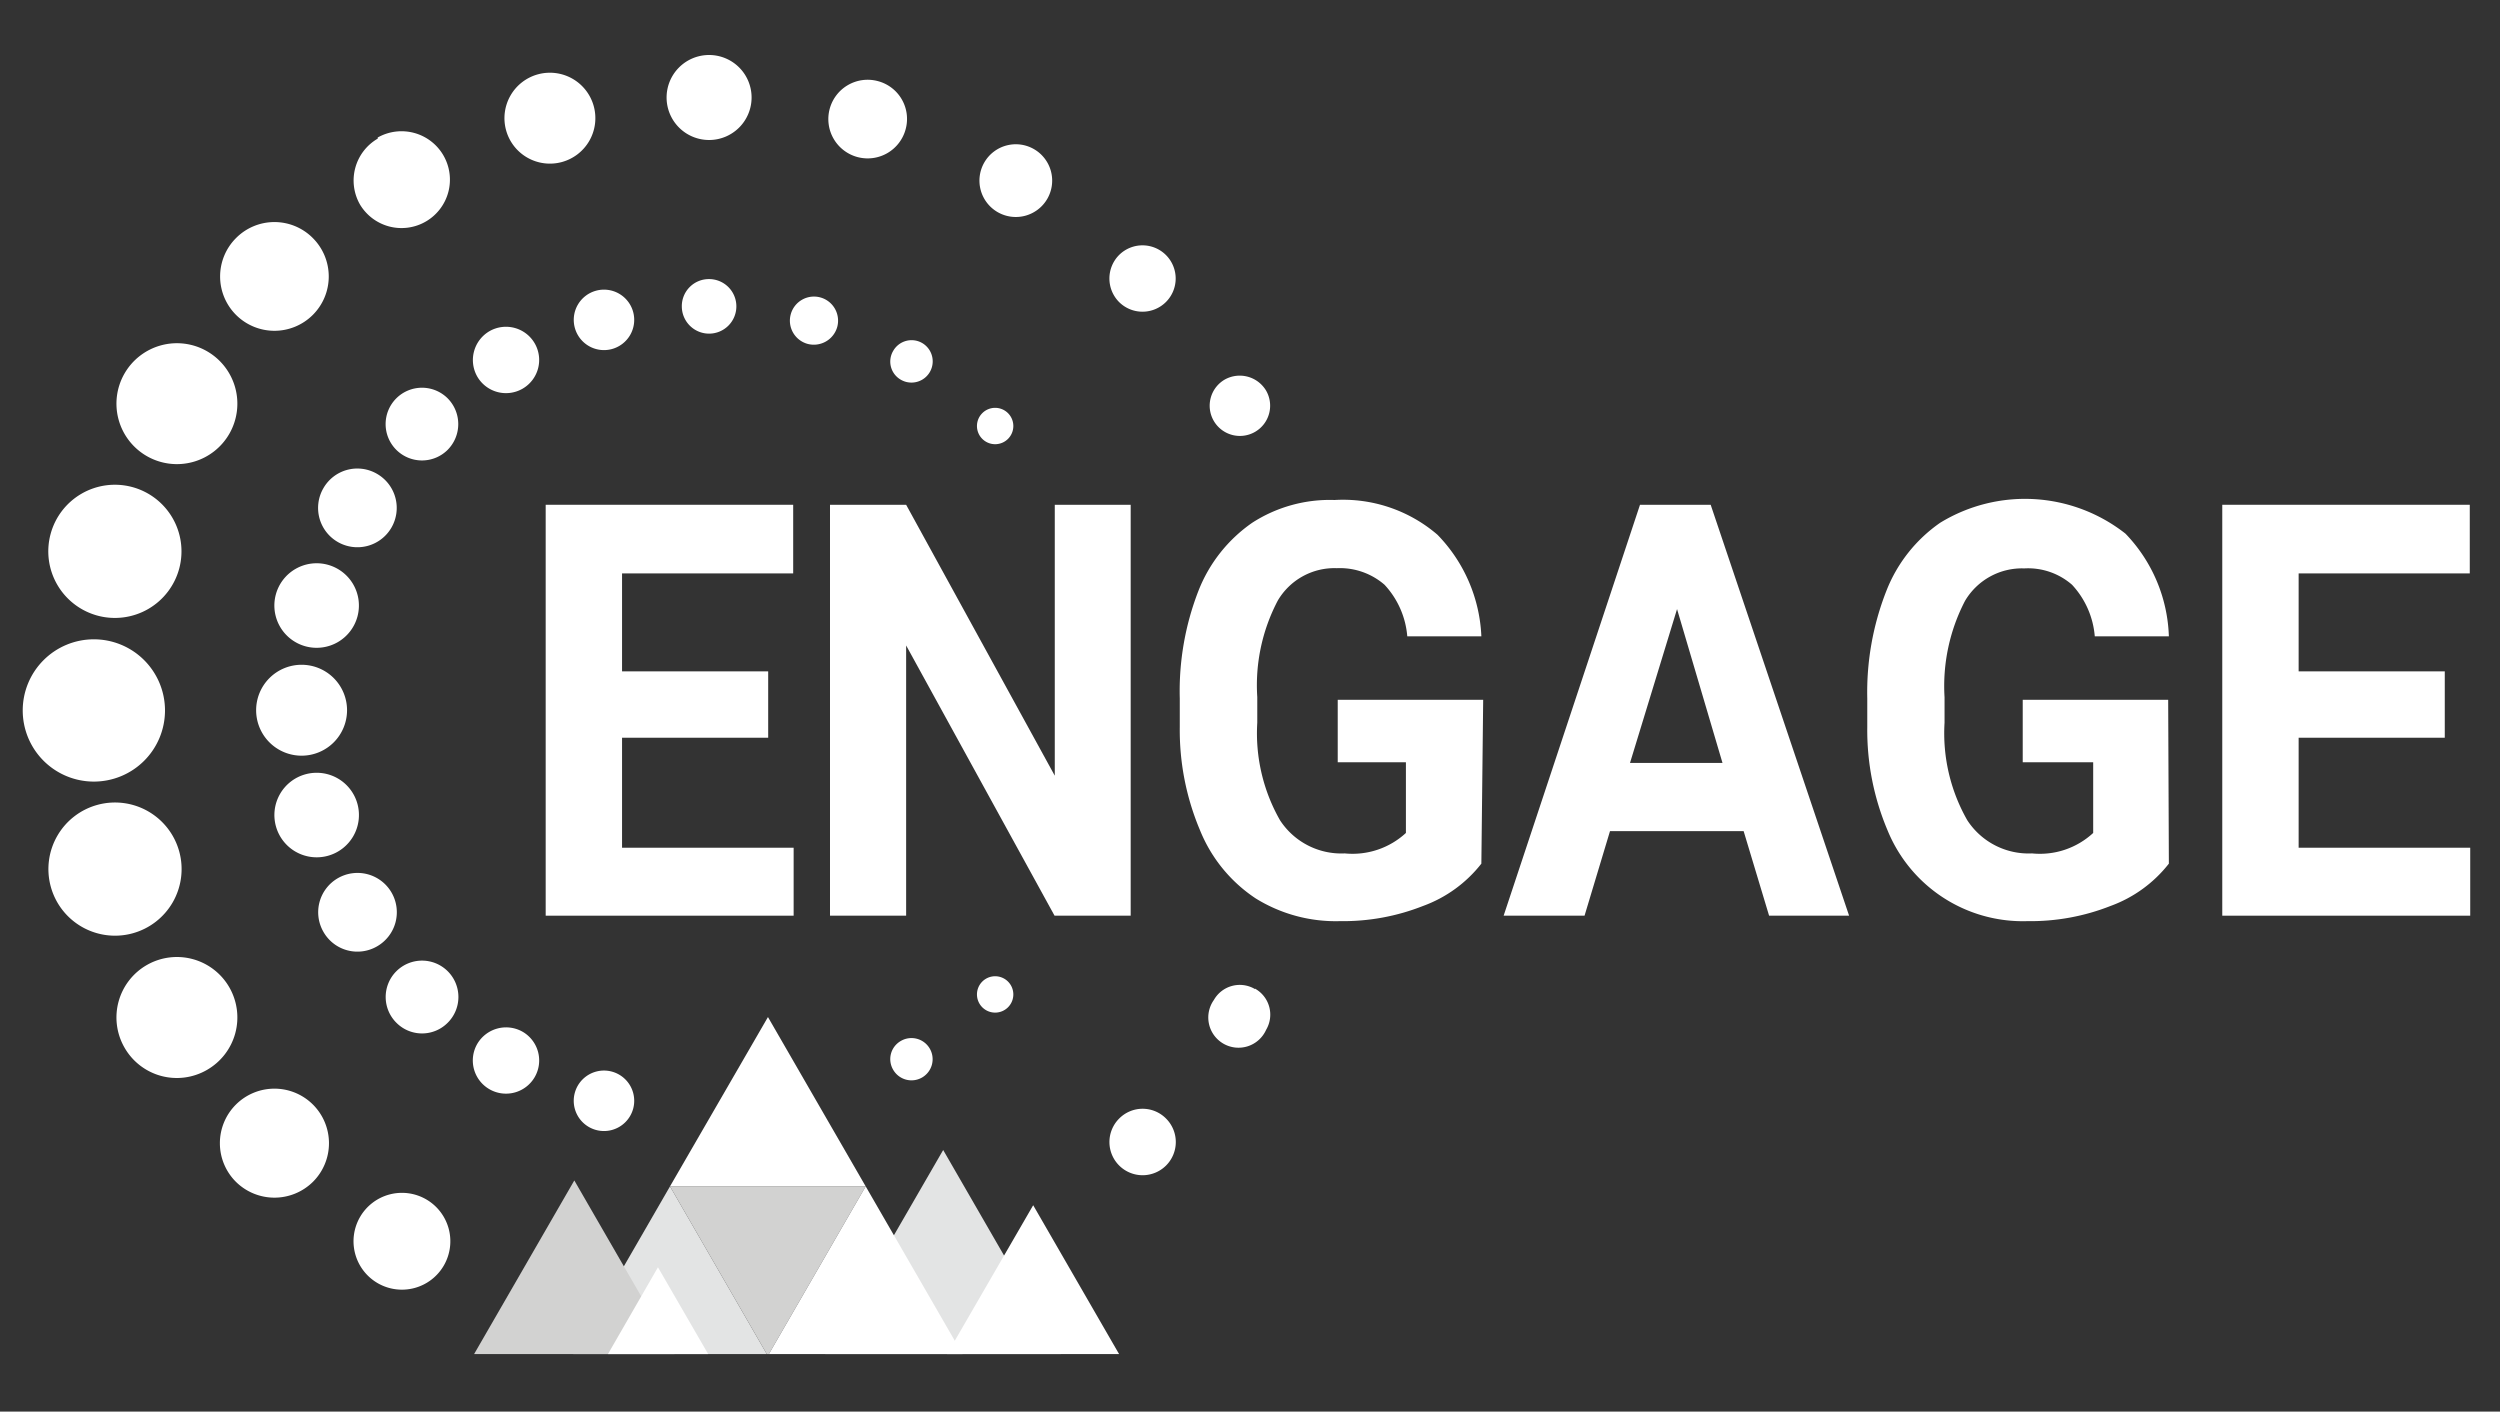 <svg id="Layer_1" data-name="Layer 1" xmlns="http://www.w3.org/2000/svg" width="110" height="62.11" viewBox="0 0 110 62.11"><rect x="0" y="0" width="110" height="62.11" fill="#333333" stroke="none"/><path d="M29.33,4.3A1.87,1.87,0,1,1,31.2,6.16,1.87,1.87,0,0,1,29.33,4.3" style="fill:#fff"/><path d="M31.2,12.28a1.2,1.2,0,1,1-1.2,1.2,1.19,1.19,0,0,1,1.2-1.2" style="fill:#fff"/><path d="M39.85,5.68a1.73,1.73,0,1,1-1.22-2.11,1.72,1.72,0,0,1,1.22,2.11" style="fill:#fff"/><path d="M36.84,14.38a1.07,1.07,0,0,1-1.31.75,1.06,1.06,0,1,1,1.31-.75" style="fill:#fff"/><path d="M43.89,9.33a1.6,1.6,0,1,1,2.19-.58,1.6,1.6,0,0,1-2.19.58" style="fill:#fff"/><path d="M39.3,15.44a.93.93,0,0,1,1.27-.35.93.93,0,0,1-.93,1.62.92.92,0,0,1-.34-1.27" style="fill:#fff"/><path d="M49.24,11.22a1.46,1.46,0,1,1,0,2.07,1.47,1.47,0,0,1,0-2.07" style="fill:#fff"/><path d="M43.22,18.18a.8.8,0,1,1,0,1.13.8.8,0,0,1,0-1.13" style="fill:#fff"/><path d="M53.89,16.7a1.35,1.35,0,0,1,1.82.49,1.33,1.33,0,1,1-1.82-.49" style="fill:#fff"/><path d="M4.3,27.09A2.93,2.93,0,1,1,7.89,25,2.93,2.93,0,0,1,4.3,27.09" style="fill:#fff"/><path d="M13.45,28.44a1.86,1.86,0,1,1,2.28-1.32,1.86,1.86,0,0,1-2.28,1.32" style="fill:#fff"/><path d="M9.1,15.45a2.66,2.66,0,1,1-3.63,1,2.66,2.66,0,0,1,3.63-1" style="fill:#fff"/><path d="M16.59,20.85a1.73,1.73,0,1,1-2.36.63,1.72,1.72,0,0,1,2.36-.63" style="fill:#fff"/><path d="M13.77,10.48a2.39,2.39,0,1,1-3.39,0,2.38,2.38,0,0,1,3.39,0" style="fill:#fff"/><path d="M19.7,19.79a1.6,1.6,0,1,1,0-2.26,1.61,1.61,0,0,1,0,2.26" style="fill:#fff"/><path d="M16.62,6.05A2.13,2.13,0,1,1,15.84,9a2.13,2.13,0,0,1,.78-2.9" style="fill:#fff"/><path d="M21.54,14.57a1.46,1.46,0,1,1-.54,2,1.47,1.47,0,0,1,.54-2" style="fill:#fff"/><path d="M24.72,7.13a2,2,0,1,1,1.41-2.44,2,2,0,0,1-1.41,2.44" style="fill:#fff"/><path d="M27.86,13.73a1.33,1.33,0,1,1-1.63-.94,1.33,1.33,0,0,1,1.63.94" style="fill:#fff"/><path d="M4.12,28.13A3.13,3.13,0,1,1,1,31.25a3.13,3.13,0,0,1,3.12-3.12" style="fill:#fff"/><path d="M11.27,31.25a2,2,0,1,1,2,2,2,2,0,0,1-2-2" style="fill:#fff"/><path d="M5.82,41.07a2.93,2.93,0,1,1,2.07-3.59,2.93,2.93,0,0,1-2.07,3.59" style="fill:#fff"/><path d="M14.41,37.66a1.86,1.86,0,1,1,1.32-2.28,1.86,1.86,0,0,1-1.32,2.28" style="fill:#fff"/><path d="M5.47,46.08a2.66,2.66,0,1,1,3.63,1,2.65,2.65,0,0,1-3.63-1" style="fill:#fff"/><path d="M14.23,41a1.73,1.73,0,1,1,2.36.64A1.72,1.72,0,0,1,14.23,41" style="fill:#fff"/><path d="M10.38,52a2.4,2.4,0,1,1,3.39,0,2.41,2.41,0,0,1-3.39,0" style="fill:#fff"/><path d="M19.7,45a1.59,1.59,0,0,1-2.26,0,1.6,1.6,0,1,1,2.26,0" style="fill:#fff"/><path d="M16.62,56.46a2.13,2.13,0,1,1,2.91-.78,2.13,2.13,0,0,1-2.91.78" style="fill:#fff"/><path d="M23,45.4a1.46,1.46,0,1,1-2,.53,1.47,1.47,0,0,1,2-.53" style="fill:#fff"/><path d="M25.29,48.09a1.33,1.33,0,0,1,2.57.69,1.33,1.33,0,0,1-2.57-.69" style="fill:#fff"/><path d="M39.64,45.8a.93.93,0,1,1-.34,1.27.92.92,0,0,1,.34-1.27" style="fill:#fff"/><path d="M51.31,49.22a1.46,1.46,0,1,1-2.07,0,1.45,1.45,0,0,1,2.07,0" style="fill:#fff"/><path d="M43.22,43.19a.8.8,0,1,1,0,1.13.8.8,0,0,1,0-1.13" style="fill:#fff"/><path d="M55.22,43.5a1.31,1.31,0,0,1,.49,1.81A1.33,1.33,0,1,1,53.41,44a1.31,1.31,0,0,1,1.81-.48" style="fill:#fff"/><polygon points="33.8 32.46 27.37 32.46 27.37 37.3 34.92 37.3 34.92 40.29 24.01 40.29 24.01 22.21 34.9 22.21 34.9 25.23 27.37 25.23 27.37 29.54 33.8 29.54 33.8 32.46" style="fill:#fff"/><polygon points="49.75 40.29 46.4 40.29 39.87 28.4 39.87 40.29 36.52 40.29 36.52 22.21 39.87 22.21 46.41 34.13 46.41 22.21 49.75 22.21 49.75 40.29" style="fill:#fff"/><path d="M65.18,38a5.75,5.75,0,0,1-2.56,1.86,9.58,9.58,0,0,1-3.66.67,6.68,6.68,0,0,1-3.71-1,6.53,6.53,0,0,1-2.45-3A11.33,11.33,0,0,1,51.91,32V30.73A12.18,12.18,0,0,1,52.73,26a6.54,6.54,0,0,1,2.37-3A6.29,6.29,0,0,1,58.72,22a6.37,6.37,0,0,1,4.53,1.53A6.82,6.82,0,0,1,65.18,28H61.92a3.78,3.78,0,0,0-1-2.27A3,3,0,0,0,58.82,25a2.89,2.89,0,0,0-2.6,1.43,8,8,0,0,0-.9,4.24V31.8a7.72,7.72,0,0,0,1,4.29,3.22,3.22,0,0,0,2.85,1.46,3.46,3.46,0,0,0,2.69-.9V33.54h-3V30.79h6.4Z" style="fill:#fff"/><path d="M76.72,36.57H70.84l-1.12,3.72H66.16l6-18.08h3.11l6.09,18.08H77.84Zm-5-3h4.07l-2-6.77Z" style="fill:#fff"/><path d="M95.43,38a5.75,5.75,0,0,1-2.56,1.86,9.58,9.58,0,0,1-3.66.67,6.43,6.43,0,0,1-6.16-4A11.33,11.33,0,0,1,82.16,32V30.73A12.18,12.18,0,0,1,83,26a6.54,6.54,0,0,1,2.37-3,7.15,7.15,0,0,1,8.15.48A6.82,6.82,0,0,1,95.43,28H92.17a3.78,3.78,0,0,0-1-2.27,2.94,2.94,0,0,0-2.1-.72,2.91,2.91,0,0,0-2.61,1.43,8.13,8.13,0,0,0-.9,4.24V31.8a7.72,7.72,0,0,0,1,4.29,3.22,3.22,0,0,0,2.85,1.46,3.45,3.45,0,0,0,2.69-.9V33.54H89V30.79h6.4Z" style="fill:#fff"/><polygon points="107.57 32.46 101.14 32.46 101.14 37.3 108.69 37.3 108.69 40.29 97.78 40.29 97.78 22.21 108.67 22.21 108.67 25.23 101.14 25.23 101.14 29.54 107.57 29.54 107.57 32.46" style="fill:#fff"/><polygon points="36.31 59.58 41.5 50.6 46.68 59.58 36.31 59.58" style="fill:#e3e4e4"/><polygon points="38.09 52.2 33.83 59.58 33.74 59.58 29.48 52.2 38.09 52.2" style="fill:#d2d2d1"/><polygon points="33.74 59.58 25.22 59.58 29.48 52.2 33.74 59.58" style="fill:#e3e4e4"/><polygon points="41.67 59.58 45.46 53.03 49.24 59.58 41.67 59.58" style="fill:#fff"/><polygon points="29.68 59.58 20.86 59.58 25.27 51.94 29.68 59.58" style="fill:#d2d2d1"/><polygon points="29.48 52.2 33.79 44.75 38.09 52.2 29.48 52.2" style="fill:#fff"/><polygon points="31.16 59.58 26.75 59.58 28.95 55.76 31.16 59.58" style="fill:#fff"/><polygon points="42.35 59.58 33.83 59.58 38.09 52.2 42.35 59.58" style="fill:#fff"/></svg>